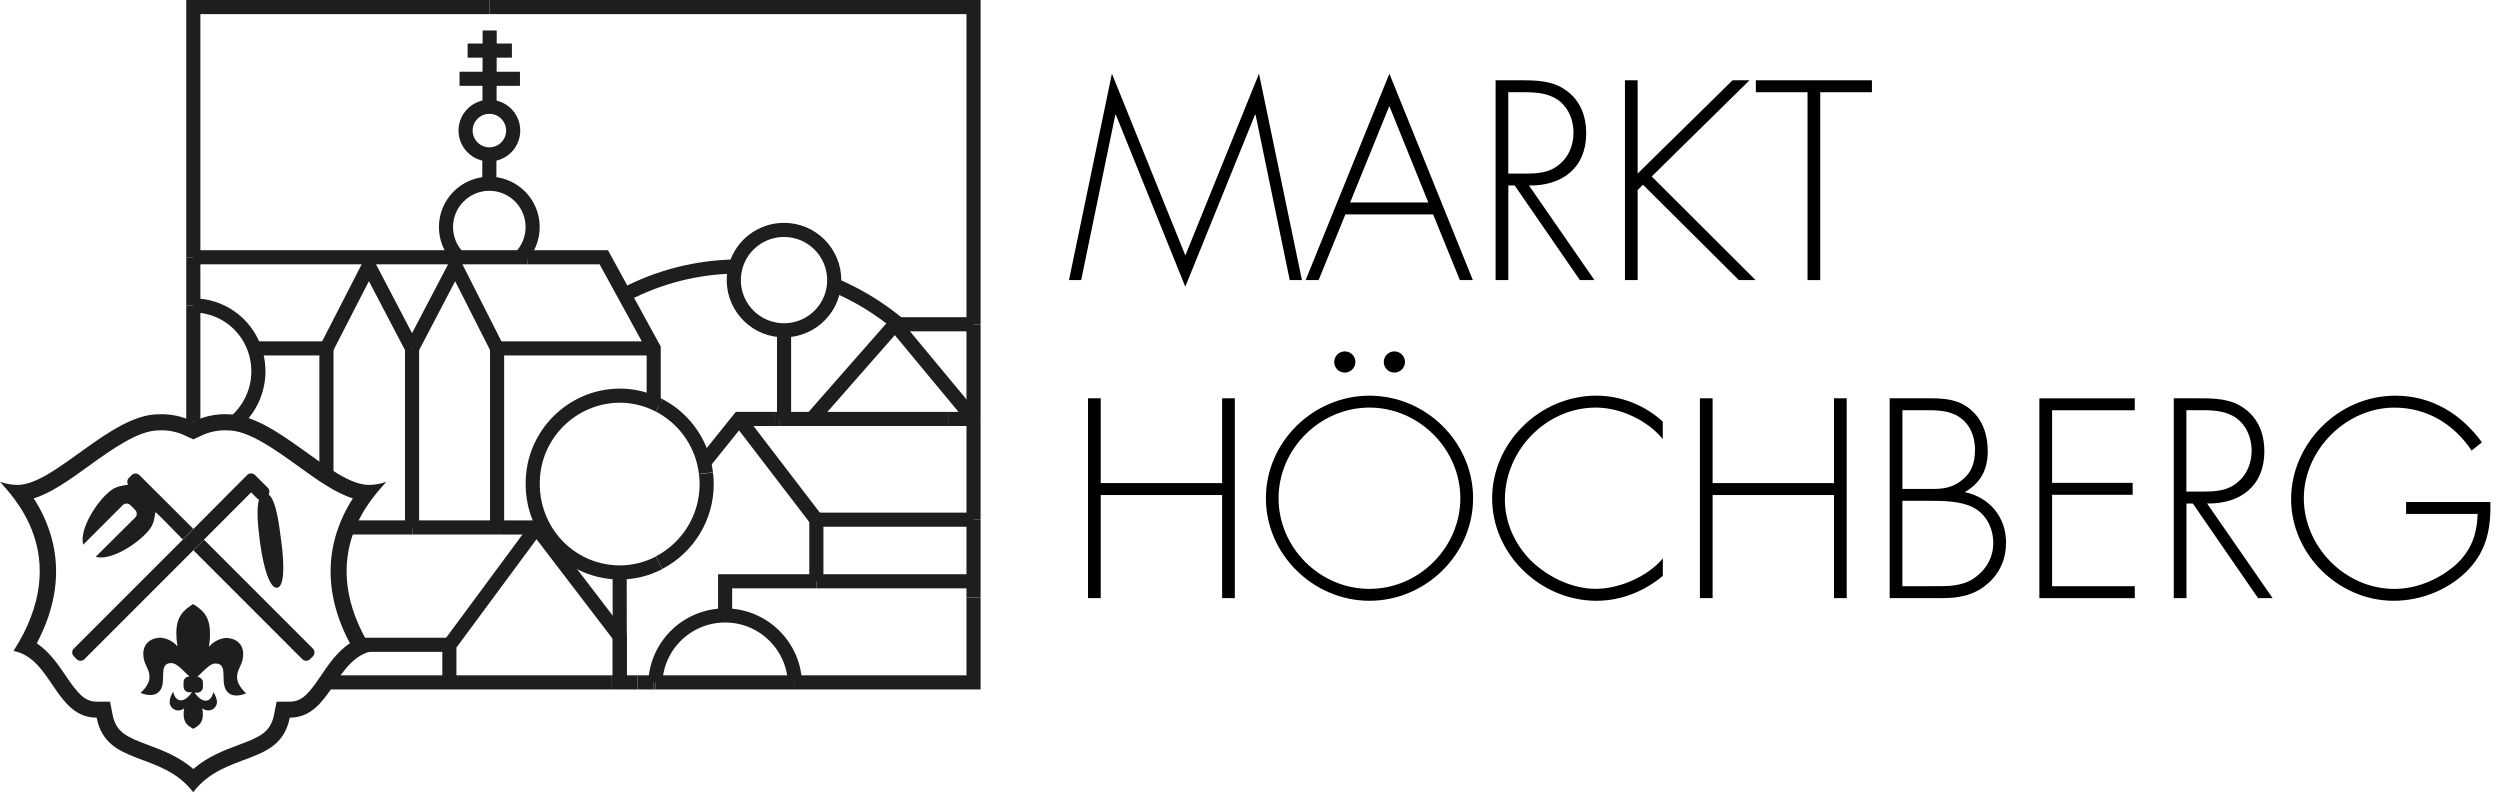 <?xml version="1.0" encoding="UTF-8"?> <svg xmlns="http://www.w3.org/2000/svg" height="69.27mm" viewBox="0 0 619.66 196.37" width="218.6mm"><path d="m58.74 167.87c0-2.16 1.53-3.09 1.53-5.74s-2-4-4.31-4c-1.63.16-3.13.95-4.19 2.2.18-1.1.27-2.21.26-3.33 0-4.17-1.72-5.73-4.17-7.27-2.45 1.54-4.17 3.1-4.17 7.27 0 1.09.1 2.17.29 3.24-1.05-1.24-2.55-2.02-4.17-2.17-2.31 0-4.31 1.35-4.31 4s1.54 3.58 1.54 5.73-2.23 3.93-2.23 3.93 2.78 1.36 4.5-.18c2.33-2.1-.39-7.19 3.09-7.19 1 0 1.85.65 4.55 3.34h-.08c-.77 0-1.39.63-1.39 1.4v1.1c0 .77.62 1.39 1.39 1.4h.69c-1.25 1.76-2.23 2-2.72 2-1.62 0-1.91-2.14-1.91-2.14-.54.74-.85 1.62-.9 2.54.02 1.16.96 2.1 2.12 2.11.54-.01 1.07-.19 1.5-.52-.1.49-.15.99-.15 1.49 0 2.05 1 2.82 2.38 3.57 1.41-.75 2.39-1.52 2.39-3.57 0-.5-.06-1-.15-1.49.43.33.96.51 1.5.52 1.17 0 2.13-.94 2.15-2.11-.08-.89-.4-1.74-.93-2.45 0 0-.29 2.14-1.9 2.14-.5 0-1.48-.25-2.73-2h.68c.77 0 1.4-.63 1.4-1.4v-1.1c0-.77-.63-1.4-1.4-1.4 2.68-2.67 3.49-3.32 4.52-3.32 3.48 0 .76 5.1 3.1 7.2 1.71 1.54 4.49.18 4.49.18s-2.26-1.85-2.26-3.98z" fill="#1e1e1c"></path><path d="m56.51 106.69c5.07 0 11.6 4.7 17.36 8.85 4.71 3.4 9.23 6.65 13.59 8-1.92 2.94-3.39 6.16-4.35 9.54-2.38 8.51-1.17 17.37 3.6 26.38-3.16 2.09-5.31 5.25-7.15 8-2.82 4.13-4.56 6.47-7.72 6.47h-3.29l-.64 3.23c-.85 4.36-3.49 5.52-8.9 7.54-3.43 1.28-7.5 2.8-11.11 5.91-3.61-3.11-7.68-4.63-11.1-5.91-5.42-2-8.05-3.18-8.91-7.54l-.63-3.23h-3.29c-3.16 0-4.91-2.34-7.72-6.47-1.84-2.71-4-5.87-7.15-8 4.76-9 6-17.87 3.6-26.38-.97-3.38-2.44-6.6-4.36-9.54 4.37-1.35 8.88-4.6 13.6-8 5.76-4.15 12.29-8.85 17.36-8.85 2.4-.14 4.8.37 6.94 1.46l1.66.76 1.66-.76c2.15-1.09 4.54-1.6 6.95-1.46m0-4c-2.98-.13-5.94.49-8.61 1.82-2.67-1.32-5.63-1.95-8.6-1.82-11.94 0-25.77 17.51-35 17.51-1.47-.02-2.92-.28-4.3-.77 2.29 2.86 18.71 18 3.33 41.92 9.54 1.82 10.3 16.54 20.61 16.54 2.38 12.2 16.06 8.16 23.93 18.48 7.88-10.32 21.55-6.28 23.94-18.48 10.3 0 11.07-14.72 20.6-16.54-15.38-23.92 1-39.06 3.34-41.92-1.39.49-2.84.75-4.31.77-9.2 0-23-17.51-35-17.51z" fill="#1e1e1c"></path><path d="m34.54 117.77c-.53-.53-1.39-.53-1.92 0l-.71.71c-.44.44-.51 1.13-.18 1.65-2.34.45-3.38.4-5.59 2.6-3.43 3.44-6.47 9.27-5.51 12.27l9.78-9.79c.52-.52 1.37-.52 1.89 0l1.19 1.2c.52.52.52 1.36 0 1.88l-9.78 9.71c3 1 8.79-2.08 12.22-5.51 2.2-2.2 2.16-3.25 2.6-5.57.53.38 6.75 6.81 6.75 6.81l2.63-2.63z" fill="#1e1e1c"></path><path d="m77.54 160.77-27-27-2.63 2.63 27 27c.53.53 1.4.53 1.93 0l.7-.71c.53-.53.53-1.39 0-1.92z" fill="#1e1e1c"></path><path d="m66.58 122.58c.31-.54.22-1.22-.22-1.67l-3.15-3.14c-.53-.55-1.41-.57-1.97-.03-.01.01-.02.02-.03.03l-.67.68-12.63 12.69-2.63 2.63-27 27c-.53.52-.54 1.38-.01 1.91 0 0 0 0 .01.01l.7.71c.53.53 1.39.53 1.92 0l27-27 2.63-2.63 11.7-11.72 1.5 1.5c.12.13.27.23.44.29-.64 2.2-.31 6.26.25 10.5.86 6.48 2.47 11.59 4.26 11.35s1.87-5.62.95-12.09c-.41-2.93-1.1-9.52-3.05-11.02z" fill="#1e1e1c"></path><g fill="none" stroke="#1e1e1c" stroke-width="3.5"><path d="m162.02 100.45v-.61-13.48l-7.27-13.27-5.1-9.32h-18.95"></path><path d="m202.34 128.82h38.96"></path><path d="m192.07 103.85h-8.86l-8.71 10.83"></path><path d="m183.21 103.85 19.13 24.97"></path><path d="m202.34 144.09v-15.27"></path><path d="m193.11 103.85h-1.04"></path><path d="m235.2 103.85h6.1"></path><path d="m193.11 103.85h1.22 6.88 33.99"></path><path d="m202.34 144.09h38.96"></path><path d="m179.72 152.55v-8.46h22.62"></path><path d="m88.29 159.83h23.08"></path><path d="m153.61 169.15v-11.37l-.01-.02-18.3-23.93-2.35-3.08-9.29-.01"></path><path d="m123.66 130.74h-.46-20.71-.21"></path><path d="m102.28 130.74h-.16-15.82"></path><path d="m221.82 80.38 19.48 23.47"></path><path d="m132.95 130.75-21.58 29.19v9.21"></path><path d="m47.9 63.77h43.51 20.61"></path><path d="m130.7 63.77h-1.72-15.41-.74-.81"></path><path d="m162.02 86.36h-38.82"></path><path d="m162.42 169.15c.4-9.56 8.47-16.98 18.03-16.58 9 .37 16.21 7.58 16.58 16.58"></path><path d="m163.32 100.45c-.43-.22-.86-.43-1.3-.61-2.66-1.17-5.53-1.77-8.44-1.77-12 .1-21.65 9.91-21.55 21.91v.02c-.02 4.72 1.49 9.31 4.28 13.11 4.03 5.52 10.46 8.78 17.29 8.79 3.39 0 6.73-.82 9.74-2.38"></path><path d="m174.97 117.28c-.11-.88-.26-1.74-.47-2.6-1.5-6.14-5.57-11.32-11.18-14.23"></path><path d="m163.32 139.48c7.28-3.77 11.84-11.29 11.83-19.48 0-.9-.06-1.79-.18-2.68"></path><path d="m182.34 66.05c-1.87 6.62 1.99 13.5 8.61 15.36 6.62 1.87 13.5-1.99 15.36-8.61.2-.7.33-1.41.4-2.12 0-.42.06-.84.06-1.27-.02-6.88-5.6-12.44-12.48-12.42-5.56.01-10.44 3.71-11.95 9.06z"></path><path d="m162.42 169.15h-.4"></path><path d="m158.01 169.15h-4.4-1.95"></path><path d="m162.02 169.15h-4.01"></path><path d="m80.9 169.15h30.47 40.29"></path><path d="m47.9 75.7v28.81"></path><path d="m47.9 75.7v-11.93"></path><path d="m121.36 1.75h119.94v78.63.02"></path><path d="m197.03 169.15h44.27v-21.03"></path><path d="m241.3 80.4v23.45"></path><path d="m241.3 148.12v-4.03-15.27"></path><path d="m162.42 169.15h34.61"></path><path d="m241.3 128.82v-24.97"></path><path d="m47.9 63.77v-62.02h73.46"></path><path d="m58.72 104.18c4.9-4.53 6.6-11.55 4.31-17.82-2.3-6.38-8.35-10.64-15.13-10.66"></path><path d="m80.9 86.36 10.51-20.47 10.71 20.47"></path><path d="m123.2 86.36v44.38.2"></path><path d="m102.49 130.94v-.2-.33"></path><path d="m123.2 86.36-10.37-20.47-10.71 20.47"></path><path d="m154.81 73.06c8.5-4.46 17.93-6.86 27.53-7h.13"></path><path d="m207.03 70.76c5.68 2.43 10.97 5.67 15.72 9.62"></path><path d="m62.73 86.36h.27 17.9v31.28"></path><path d="m192.26 103.93v.24"></path><path d="m194.33 103.93v-.08-22-.02"></path><path d="m241.3 80.38h-18.57-.91l-20.61 23.47-.07.08"></path><path d="m153.61 169.15-.01-11.39-.02-15.9"></path><path d="m102.12 86.36v44.05"></path><path d="m128.86 63.89.12-.12c4.13-4.26 4.03-11.05-.22-15.19-4.26-4.13-11.05-4.03-15.19.22-4.05 4.17-4.05 10.8 0 14.96"></path><path d="m121.32 26.47.04-18.92"></path><path d="m121.27 45.57.02-7.29"></path><circle cx="121.29" cy="32.37" r="5.9"></circle><path d="m113.89 19.53h14.98"></path><path d="m115.89 12.54h10.98"></path></g><path d="m311.2 28.44h-.13l-17.28 42.63-17.21-42.63h-.13l-8.47 40.99h-3.02l10.64-51.17 18.2 45.06 18.26-45.06 10.64 51.17h-3.02l-8.47-40.99z"></path><path d="m333.47 53.14-6.63 16.29h-3.22l20.76-51.17 20.69 51.17h-3.22l-6.63-16.29h-21.74zm10.9-26.86-9.72 23.91h19.38z"></path><path d="m395.21 69.43h-3.61l-16.16-23.45h-1.58v23.45h-3.15v-49.53h6.17c4.01 0 7.95.07 11.3 2.5 3.55 2.5 4.99 6.44 4.99 10.64 0 8.6-5.98 13.07-14.19 12.94zm-17.34-26.4c3.09 0 6.17-.13 8.67-2.3 2.36-1.91 3.48-4.86 3.48-7.82 0-3.68-1.71-7.36-5.26-8.93-2.63-1.25-5.98-1.12-8.87-1.12h-2.04v20.17h4.01z"></path><path d="m429.44 19.9h4.2l-24.24 23.85 25.75 25.68h-4.14l-23.78-23.65-1.31 1.31v22.33h-3.15v-49.52h3.15v23.12z"></path><path d="m451.18 69.43h-3.15v-46.57h-12.81v-2.96h28.77v2.96h-12.81z"></path><path d="m302.92 119.75v-21.02h3.15v49.53h-3.15v-25.55h-30.09v25.55h-3.15v-49.53h3.15v21.02z"></path><path d="m365.13 123.5c0 13.93-11.76 25.42-25.68 25.42s-25.68-11.5-25.68-25.42 11.69-25.42 25.68-25.42 25.68 11.5 25.68 25.42zm-48.22 0c0 12.22 10.18 22.47 22.53 22.47s22.53-10.31 22.53-22.47-10.25-22.47-22.53-22.47-22.53 10.25-22.53 22.47zm19.05-33.77c0 1.44-1.18 2.63-2.63 2.63s-2.63-1.18-2.63-2.63 1.18-2.63 2.63-2.63 2.63 1.18 2.63 2.63zm12.29 0c0 1.44-1.18 2.63-2.63 2.63s-2.63-1.18-2.63-2.63 1.18-2.63 2.63-2.63 2.63 1.18 2.63 2.63z"></path><path d="m412.16 108.85c-3.81-4.66-10.51-7.82-16.62-7.82-12.35 0-22.53 10.64-22.53 22.79 0 5.78 2.5 11.23 6.63 15.31 4.14 3.94 10.05 6.83 15.9 6.83s12.94-3.09 16.62-7.55v4.34c-4.66 3.88-10.38 6.17-16.49 6.17-13.79 0-25.82-11.5-25.82-25.36s11.82-25.49 25.88-25.49c5.98 0 12.02 2.37 16.42 6.44v4.34z"></path><path d="m454.59 119.75v-21.02h3.15v49.53h-3.15v-25.55h-30.09v25.55h-3.15v-49.53h3.15v21.02z"></path><path d="m468.39 148.26v-49.53h9.92c3.74 0 7.29.26 10.25 2.89 3.02 2.63 4.14 6.31 4.14 10.25 0 4.53-1.77 7.88-5.71 10.12 6.11 1.25 10.25 6.17 10.25 12.48 0 4.01-1.51 7.62-4.6 10.25-3.48 2.96-7.16 3.55-11.56 3.55h-12.68zm3.15-27.06h5.45c3.35 0 6.04.2 8.87-1.84s3.68-4.53 3.68-7.95c0-3.22-1.25-6.37-4.07-8.15-2.5-1.58-5.58-1.58-8.47-1.58h-5.45v19.51zm0 24.1h7.55c3.48 0 7.09.13 10.12-1.91 3.02-2.04 4.86-5.12 4.86-8.8s-1.77-7.23-5.12-8.87c-3.02-1.51-7.16-1.58-10.45-1.58h-6.96v21.15z"></path><path d="m508.65 101.69v18h19.97v2.96h-19.97v22.66h20.5v2.96h-23.65v-49.53h23.65v2.96h-20.5z"></path><path d="m563.31 148.26h-3.61l-16.16-23.45h-1.58v23.45h-3.15v-49.53h6.17c4.01 0 7.95.07 11.3 2.5 3.55 2.5 4.99 6.44 4.99 10.64 0 8.61-5.98 13.07-14.19 12.94zm-17.35-26.41c3.09 0 6.17-.13 8.67-2.3 2.36-1.91 3.48-4.86 3.48-7.82 0-3.68-1.71-7.36-5.26-8.93-2.63-1.25-5.98-1.12-8.87-1.12h-2.04v20.17h4.01z"></path><path d="m617.3 124.42c.13 6.24-.79 11.69-5.19 16.49-4.73 5.12-11.82 8.01-18.79 8.01-13.73 0-25.42-11.56-25.42-25.22s11.63-25.62 25.82-25.62c9 0 16.29 4.47 21.48 11.56l-2.56 2.04c-4.4-6.57-11.1-10.64-19.12-10.64-12.09 0-22.47 10.58-22.47 22.47s10.12 22.47 22.47 22.47c5.32 0 10.51-2.17 14.58-5.45 4.27-3.61 5.85-7.75 6.04-13.14h-17.74v-2.96h20.89z"></path></svg> 